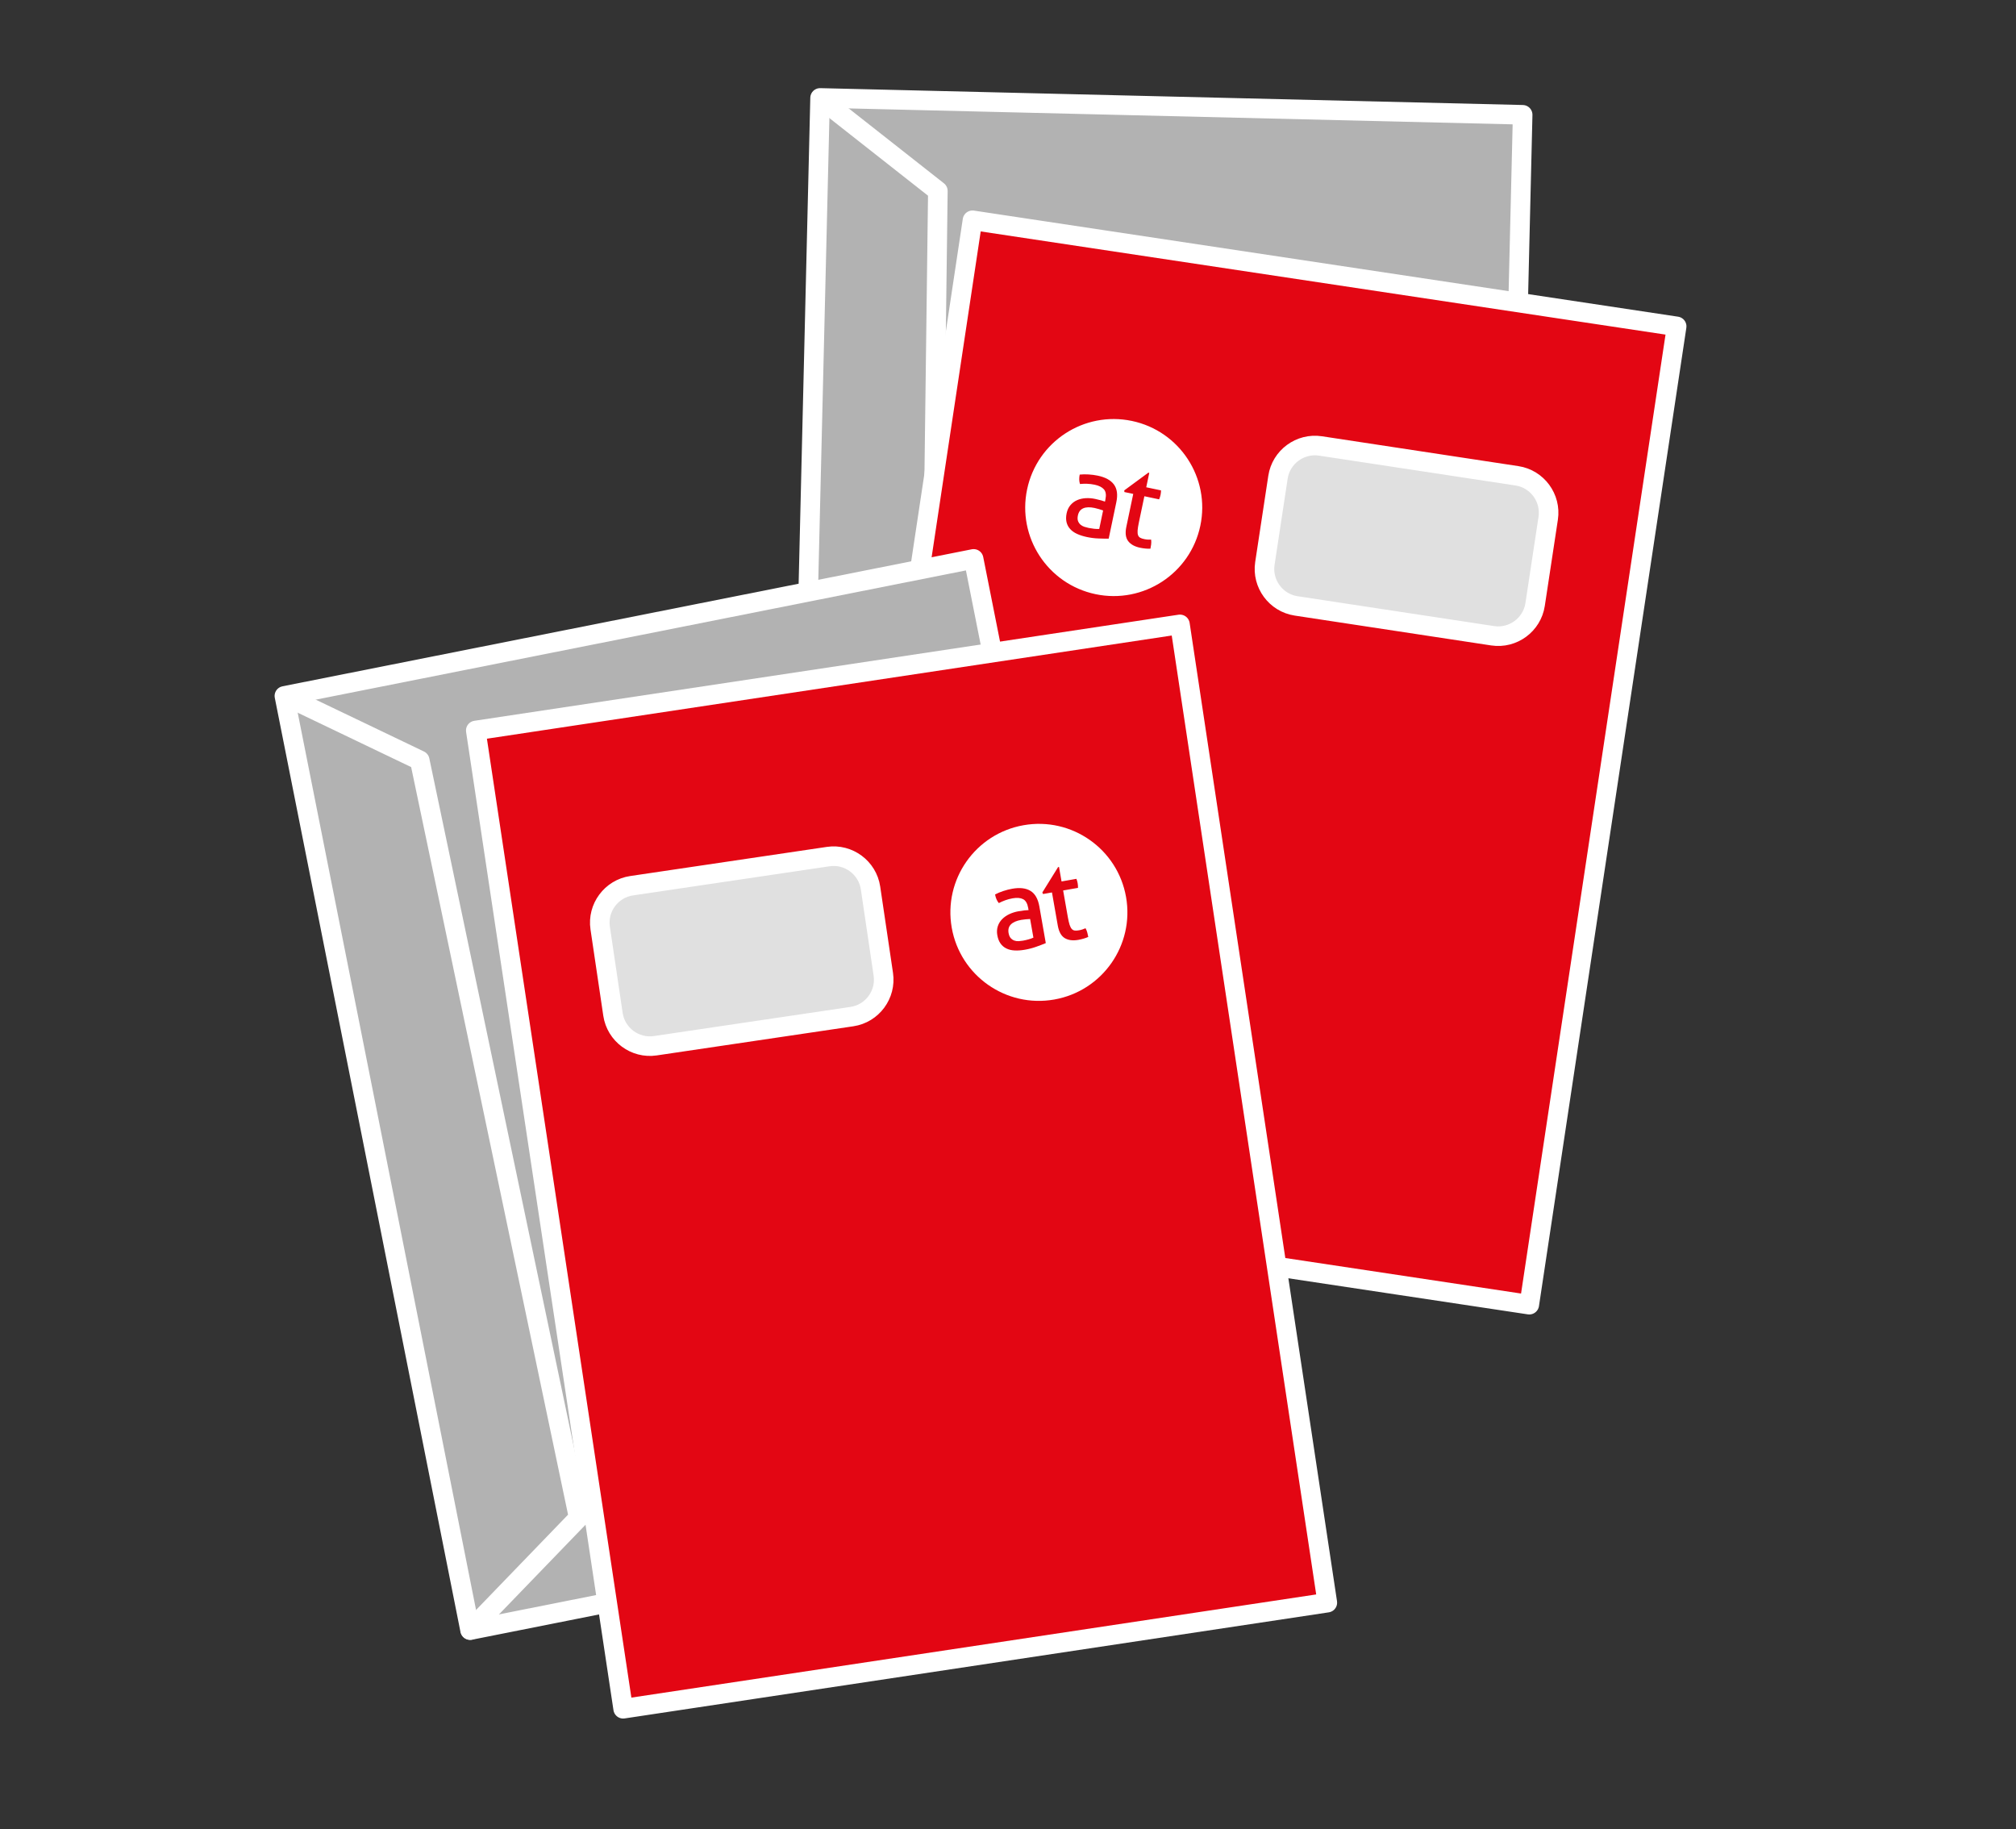 <?xml version="1.0" encoding="utf-8"?>
<!-- Generator: Adobe Illustrator 15.1.0, SVG Export Plug-In . SVG Version: 6.00 Build 0)  -->
<!DOCTYPE svg PUBLIC "-//W3C//DTD SVG 1.1//EN" "http://www.w3.org/Graphics/SVG/1.1/DTD/svg11.dtd">
<svg xmlns="http://www.w3.org/2000/svg" xmlns:xlink="http://www.w3.org/1999/xlink" version="1.1" id="Ebene_1" x="0px" y="0px" width="154.5px" height="140.167px" viewBox="0 -20.167 154.5 140.167" enable-background="new 0 -20.167 154.5 140.167" xml:space="preserve">
<rect x="0" y="-20.167" width="154.5" height="140.167" fill="#333333" stroke="none"/>
<g>

		<rect x="61.99" y="-11.976" transform="matrix(-1 -0.024 0.024 -1 177.218 51.119)" fill="#B2B2B2" stroke="#FFFFFF" stroke-width="1.5" stroke-linecap="round" stroke-linejoin="round" stroke-miterlimit="10" width="53.843" height="72.977"/>

   <polyline fill="none" stroke="#FFFFFF" stroke-width="1.5" stroke-linecap="round" stroke-linejoin="round" stroke-miterlimit="10" points="   64.062,-11.678 71.875,-5.531 71.115,53.771 61.135,60.359  "/>
</g>
   <g>
	<g>

			<rect x="57.928" y="10.942" transform="matrix(-0.149 0.989 -0.989 -0.149 147.947 -50.816)" fill="#e30613" stroke="#FFFFFF" stroke-width="1.5" stroke-linecap="round" stroke-linejoin="round" stroke-miterlimit="10" width="75.804" height="54.566"/>
      <path fill="#E0E0E0" d="M99.678,26.714c-1.553-0.23-2.634-1.689-2.404-3.242l0.981-6.616c0.23-1.552,1.69-2.635,3.242-2.404    l15.07,2.233c1.553,0.231,2.636,1.69,2.406,3.243l-0.981,6.616c-0.231,1.553-1.69,2.635-3.243,2.405L99.678,26.714z"/>
      <g class="type default">
			<path fill="#FFFFFF" d="M86.745,12.091c-3.668-0.77-7.262,1.579-8.031,5.246c-0.768,3.666,1.58,7.26,5.245,8.03     c3.667,0.768,7.262-1.58,8.031-5.247C92.759,16.456,90.41,12.86,86.745,12.091z M84.967,21.11c-0.213,0.005-0.469,0-0.768-0.011     c-0.3-0.01-0.604-0.048-0.904-0.112c-0.283-0.06-0.536-0.14-0.753-0.24c-0.219-0.1-0.396-0.226-0.529-0.375     c-0.136-0.149-0.229-0.322-0.277-0.521s-0.047-0.425,0.006-0.68c0.052-0.25,0.149-0.457,0.291-0.625     c0.141-0.167,0.311-0.296,0.511-0.383c0.199-0.088,0.42-0.138,0.658-0.153c0.238-0.014,0.483,0.005,0.73,0.058     c0.187,0.04,0.338,0.076,0.457,0.11c0.114,0.034,0.214,0.065,0.293,0.094l0.034-0.166c0.072-0.343,0.034-0.598-0.111-0.769     c-0.146-0.168-0.384-0.289-0.716-0.359c-0.201-0.042-0.396-0.066-0.58-0.071c-0.183-0.006-0.364,0-0.543,0.017     c-0.07-0.214-0.077-0.455-0.021-0.721c0.208-0.024,0.438-0.026,0.683-0.011c0.246,0.016,0.478,0.046,0.697,0.092     c0.582,0.122,0.993,0.345,1.239,0.673s0.31,0.78,0.188,1.36L84.967,21.11z M87.786,21.87c-0.131-0.011-0.268-0.033-0.413-0.062     c-0.417-0.088-0.722-0.256-0.915-0.51c-0.191-0.253-0.238-0.613-0.141-1.084l0.531-2.531l-0.678-0.143l-0.01-0.127l1.845-1.358     l0.072,0.015l-0.233,1.104l1.132,0.238c0.003,0.104-0.011,0.214-0.034,0.337c-0.013,0.064-0.03,0.125-0.047,0.181     c-0.019,0.058-0.039,0.113-0.063,0.17l-1.131-0.238l-0.427,2.036c-0.051,0.243-0.08,0.44-0.092,0.59     c-0.009,0.149,0.003,0.267,0.034,0.356c0.032,0.088,0.088,0.155,0.168,0.199c0.077,0.043,0.18,0.079,0.309,0.104     c0.1,0.021,0.192,0.034,0.283,0.038c0.087,0.003,0.171,0.004,0.243,0.002c0.017,0.124,0.017,0.248,0,0.371     c-0.018,0.124-0.034,0.231-0.054,0.325C88.043,21.887,87.918,21.883,87.786,21.87z"/>
         <path fill="#FFFFFF" d="M83.88,18.759c-0.358-0.075-0.647-0.067-0.862,0.027c-0.218,0.094-0.354,0.276-0.412,0.549     c-0.036,0.174-0.031,0.317,0.011,0.429c0.044,0.111,0.108,0.205,0.191,0.276c0.084,0.073,0.182,0.126,0.296,0.164     c0.114,0.035,0.223,0.065,0.327,0.087c0.134,0.026,0.272,0.047,0.417,0.064c0.146,0.016,0.277,0.02,0.394,0.014l0.297-1.418     c-0.084-0.03-0.19-0.063-0.322-0.104C84.086,18.808,83.974,18.778,83.88,18.759z"/>
		</g>
	</g>
      <path fill="none" stroke="#FFFFFF" stroke-width="1.5" stroke-linecap="round" stroke-linejoin="round" stroke-miterlimit="10" d="   M99.331,26.265c-1.551-0.236-2.628-1.698-2.395-3.25l1.005-6.613c0.236-1.552,1.699-2.629,3.253-2.395l15.063,2.289   c1.55,0.235,2.627,1.698,2.393,3.25l-1.004,6.613c-0.236,1.552-1.697,2.629-3.251,2.395L99.331,26.265z"/>
</g>
   <g>

		<rect x="28.42" y="27.219" transform="matrix(-0.981 0.195 -0.195 -0.981 122.033 115.414)" fill="#B2B2B2" stroke="#FFFFFF" stroke-width="1.5" stroke-linecap="round" stroke-linejoin="round" stroke-miterlimit="10" width="53.843" height="72.977"/>

      <polyline fill="none" stroke="#FFFFFF" stroke-width="1.5" stroke-linecap="round" stroke-linejoin="round" stroke-miterlimit="10" points="   23.201,33.803 32.167,38.1 44.35,96.142 36.044,104.745  "/>
</g>
   <rect x="31.239" y="41.964" transform="matrix(0.149 0.989 -0.989 0.149 127.276 -9.466)" fill="#e30613" stroke="#FFFFFF" stroke-width="1.5" stroke-linecap="round" stroke-linejoin="round" stroke-miterlimit="10" width="75.802" height="54.566"/>
   <path fill="#E0E0E0" d="M50.22,59.972c-1.553,0.23-3.012-0.852-3.243-2.404l-0.981-6.616c-0.23-1.553,0.853-3.012,2.405-3.243  l15.071-2.233c1.552-0.231,3.012,0.852,3.242,2.404l0.981,6.616c0.229,1.553-0.852,3.012-2.404,3.242L50.22,59.972z"/>
   <path fill="none" stroke="#FFFFFF" stroke-width="1.5" stroke-linecap="round" stroke-linejoin="round" stroke-miterlimit="10" d="  M50.22,59.972c-1.553,0.23-3.012-0.852-3.243-2.404l-0.981-6.616c-0.23-1.553,0.853-3.012,2.405-3.243l15.071-2.233  c1.552-0.231,3.012,0.852,3.242,2.404l0.981,6.616c0.229,1.553-0.852,3.012-2.404,3.242L50.22,59.972z"/>
   <g class="type default">
	<path fill="#FFFFFF" d="M78.443,43.072c-3.69,0.649-6.153,4.166-5.505,7.855c0.65,3.688,4.167,6.152,7.855,5.503   c3.689-0.65,6.153-4.166,5.504-7.856C85.649,44.887,82.132,42.423,78.443,43.072z M80.146,52.106   c-0.195,0.084-0.435,0.174-0.717,0.275c-0.282,0.103-0.578,0.179-0.881,0.232c-0.285,0.05-0.55,0.07-0.788,0.057   c-0.24-0.011-0.451-0.062-0.631-0.151c-0.182-0.088-0.332-0.214-0.451-0.38s-0.201-0.377-0.247-0.634   c-0.045-0.25-0.031-0.479,0.037-0.688c0.068-0.208,0.179-0.39,0.332-0.545c0.152-0.156,0.339-0.285,0.555-0.387   c0.216-0.101,0.45-0.175,0.699-0.218c0.188-0.032,0.342-0.055,0.465-0.068c0.119-0.011,0.223-0.019,0.307-0.021l-0.029-0.167   c-0.061-0.345-0.19-0.568-0.39-0.671c-0.198-0.102-0.463-0.126-0.798-0.067c-0.202,0.037-0.392,0.086-0.564,0.149   c-0.172,0.063-0.338,0.136-0.498,0.218c-0.145-0.172-0.24-0.393-0.287-0.661c0.185-0.1,0.397-0.187,0.63-0.264   c0.234-0.077,0.46-0.135,0.682-0.174c0.585-0.104,1.05-0.049,1.4,0.164c0.351,0.212,0.577,0.609,0.681,1.192L80.146,52.106z    M83.046,51.762c-0.125,0.039-0.261,0.069-0.406,0.096c-0.42,0.073-0.766,0.03-1.039-0.133c-0.271-0.164-0.449-0.48-0.534-0.954   l-0.447-2.547l-0.683,0.12l-0.057-0.115l1.208-1.946l0.072-0.013l0.194,1.111l1.139-0.2c0.041,0.095,0.07,0.203,0.094,0.326   c0.012,0.064,0.019,0.126,0.023,0.186c0.005,0.06,0.007,0.12,0.005,0.181l-1.139,0.199l0.361,2.048   c0.043,0.245,0.089,0.438,0.134,0.582c0.047,0.142,0.102,0.247,0.164,0.317s0.139,0.111,0.229,0.123   c0.088,0.011,0.196,0.006,0.325-0.018c0.101-0.017,0.191-0.04,0.277-0.07c0.082-0.03,0.16-0.06,0.227-0.088   c0.062,0.108,0.107,0.224,0.138,0.345s0.055,0.228,0.071,0.322C83.291,51.683,83.173,51.726,83.046,51.762z"/>
      <path fill="#FFFFFF" d="M78.264,50.327c-0.361,0.064-0.626,0.179-0.791,0.346c-0.167,0.168-0.227,0.388-0.178,0.663   c0.031,0.175,0.089,0.306,0.169,0.394c0.082,0.087,0.177,0.15,0.28,0.185c0.105,0.037,0.216,0.049,0.336,0.042   c0.119-0.01,0.23-0.022,0.336-0.041c0.134-0.025,0.271-0.057,0.411-0.096c0.141-0.04,0.265-0.084,0.37-0.133l-0.252-1.427   c-0.089,0.003-0.2,0.012-0.338,0.023C78.473,50.296,78.357,50.31,78.264,50.327z"/>
</g>
</svg>
